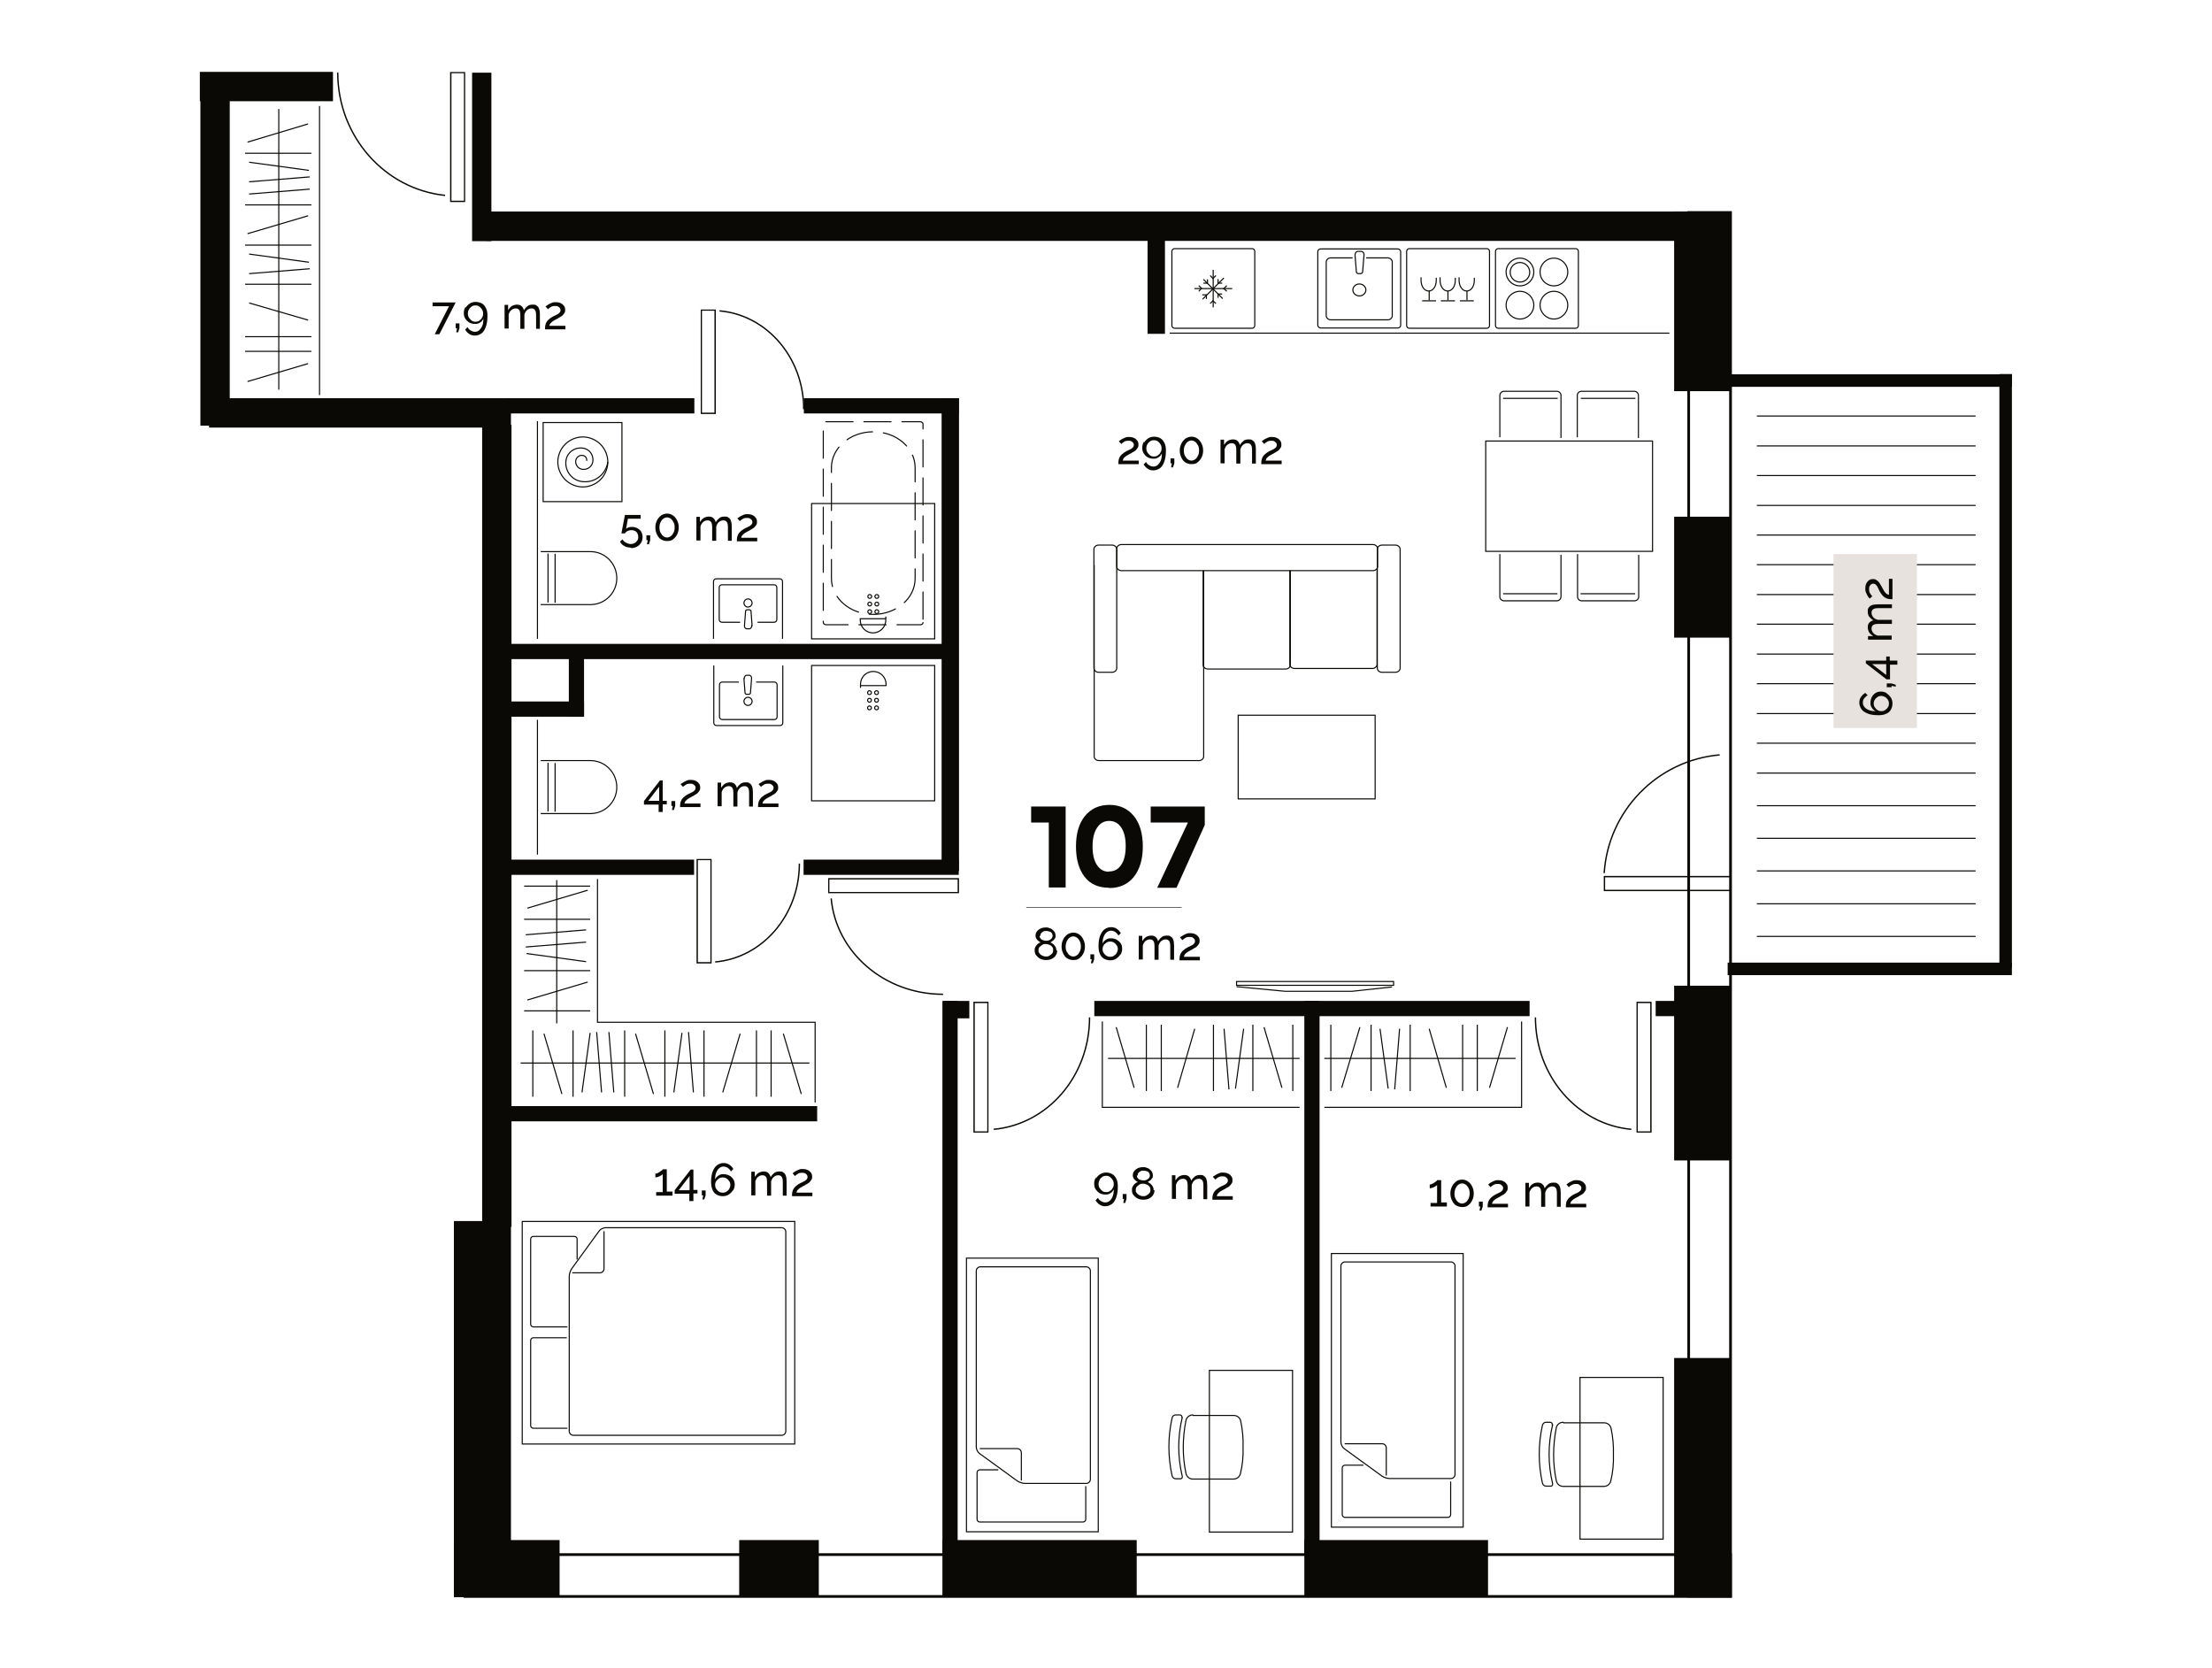 <?xml version="1.0" encoding="UTF-8"?>
<svg id="Layer_1" data-name="Layer 1" xmlns="http://www.w3.org/2000/svg" xmlns:xlink="http://www.w3.org/1999/xlink" version="1.1" viewBox="0 0 814.1 613.9">
  <defs>
    <style>
      .cls-1, .cls-2, .cls-3, .cls-4, .cls-5, .cls-6 {
        fill: none;
      }

      .cls-1, .cls-3 {
        stroke-width: .4px;
      }

      .cls-1, .cls-3, .cls-4, .cls-5, .cls-6 {
        stroke: #0a0905;
      }

      .cls-7 {
        clip-path: url(#clippath);
      }

      .cls-2, .cls-8, .cls-9 {
        stroke-width: 0px;
      }

      .cls-3 {
        stroke-dasharray: 0 0 10 4;
        stroke-linecap: round;
        stroke-linejoin: round;
      }

      .cls-8 {
        fill: #0a0905;
      }

      .cls-4 {
        stroke-width: .2px;
      }

      .cls-5 {
        stroke-width: .5px;
      }

      .cls-10 {
        clip-path: url(#clippath-1);
      }

      .cls-11 {
        clip-path: url(#clippath-4);
      }

      .cls-12 {
        clip-path: url(#clippath-3);
      }

      .cls-13 {
        clip-path: url(#clippath-2);
      }

      .cls-14 {
        clip-path: url(#clippath-7);
      }

      .cls-15 {
        clip-path: url(#clippath-8);
      }

      .cls-16 {
        clip-path: url(#clippath-6);
      }

      .cls-17 {
        clip-path: url(#clippath-5);
      }

      .cls-18 {
        clip-path: url(#clippath-9);
      }

      .cls-19 {
        clip-path: url(#clippath-12);
      }

      .cls-20 {
        clip-path: url(#clippath-10);
      }

      .cls-21 {
        clip-path: url(#clippath-11);
      }

      .cls-9 {
        fill: #e8e2df;
      }

      .cls-22 {
        opacity: 1;
      }
    </style>
    <clipPath id="clippath">
      <rect class="cls-2" x="257.9" y="113.9" width="5.6" height="38.5"/>
    </clipPath>
    <clipPath id="clippath-1">
      <rect class="cls-2" x="264.8" y="114.1" width="31.3" height="36.5"/>
    </clipPath>
    <clipPath id="clippath-2">
      <rect class="cls-2" x="256.3" y="316.1" width="5.6" height="38.5"/>
    </clipPath>
    <clipPath id="clippath-3">
      <rect class="cls-2" x="263.2" y="317.8" width="31.3" height="36.5"/>
    </clipPath>
    <clipPath id="clippath-4">
      <rect class="cls-2" x="304.8" y="323.1" width="48.2" height="5.6"/>
    </clipPath>
    <clipPath id="clippath-5">
      <rect class="cls-2" x="305.7" y="330.6" width="41.4" height="35.6"/>
    </clipPath>
    <clipPath id="clippath-6">
      <rect class="cls-2" x="358.2" y="368.6" width="5.6" height="48.2"/>
    </clipPath>
    <clipPath id="clippath-7">
      <rect class="cls-2" x="365.7" y="374.4" width="35.6" height="41.4"/>
    </clipPath>
    <clipPath id="clippath-8">
      <rect class="cls-2" x="602.3" y="368.6" width="5.6" height="48.2"/>
    </clipPath>
    <clipPath id="clippath-9">
      <rect class="cls-2" x="564.8" y="374.4" width="35.6" height="41.4"/>
    </clipPath>
    <clipPath id="clippath-10">
      <rect class="cls-2" x="165.6" y="26.5" width="5.6" height="47.9"/>
    </clipPath>
    <clipPath id="clippath-11">
      <rect class="cls-2" x="590.1" y="277.6" width="47" height="50.4"/>
    </clipPath>
    <clipPath id="clippath-12">
      <rect class="cls-2" x="590.1" y="277.6" width="47" height="50.4"/>
    </clipPath>
  </defs>
  <g id="Layer_1-2" data-name="Layer 1">
    <polyline class="cls-1" points="487.4 407.5 560 407.5 560 375.9"/>
    <line class="cls-1" x1="487.4" y1="389.5" x2="557.8" y2="389.5"/>
    <line class="cls-1" x1="504.6" y1="401.5" x2="504.6" y2="377.1"/>
    <line class="cls-1" x1="519" y1="401.5" x2="519" y2="377.1"/>
    <line class="cls-1" x1="489.8" y1="401.5" x2="489.8" y2="377.1"/>
    <line class="cls-1" x1="538.3" y1="401.5" x2="538.3" y2="377.1"/>
    <line class="cls-1" x1="543.7" y1="401.5" x2="543.7" y2="377.1"/>
    <line class="cls-1" x1="493.8" y1="400.3" x2="500.5" y2="378"/>
    <line class="cls-1" x1="548.2" y1="400.3" x2="554.8" y2="378"/>
    <line class="cls-1" x1="507.9" y1="378.6" x2="510.9" y2="400.6"/>
    <line class="cls-1" x1="513.3" y1="400.9" x2="515.1" y2="378.6"/>
    <line class="cls-1" x1="526" y1="378.6" x2="532.3" y2="400.3"/>
    <polyline class="cls-1" points="478.3 407.5 405.7 407.5 405.7 375.9"/>
    <line class="cls-1" x1="478.3" y1="389.5" x2="407.8" y2="389.5"/>
    <line class="cls-1" x1="461.1" y1="401.5" x2="461.1" y2="377.1"/>
    <line class="cls-1" x1="446.6" y1="401.5" x2="446.6" y2="377.1"/>
    <line class="cls-1" x1="475.8" y1="401.5" x2="475.8" y2="377.1"/>
    <line class="cls-1" x1="427.4" y1="401.5" x2="427.4" y2="377.1"/>
    <line class="cls-1" x1="421.9" y1="401.5" x2="421.9" y2="377.1"/>
    <line class="cls-1" x1="471.8" y1="400.3" x2="465.2" y2="378"/>
    <line class="cls-1" x1="417.4" y1="400.3" x2="410.8" y2="378"/>
    <line class="cls-1" x1="457.7" y1="378.6" x2="454.7" y2="400.6"/>
    <line class="cls-1" x1="452.3" y1="400.9" x2="450.5" y2="378.6"/>
    <line class="cls-1" x1="439.7" y1="378.6" x2="433.4" y2="400.3"/>
    <polyline class="cls-1" points="300 405.7 300 376.2 219.9 376.2 219.9 323.5"/>
    <line class="cls-1" x1="191.6" y1="391.2" x2="297.9" y2="391.2"/>
    <line class="cls-1" x1="244.7" y1="379.2" x2="244.7" y2="403.6"/>
    <line class="cls-1" x1="259.1" y1="379.2" x2="259.1" y2="403.6"/>
    <line class="cls-1" x1="229.9" y1="379.2" x2="229.9" y2="403.6"/>
    <line class="cls-1" x1="278.4" y1="379.2" x2="278.4" y2="403.6"/>
    <line class="cls-1" x1="283.8" y1="379.2" x2="283.8" y2="403.6"/>
    <line class="cls-1" x1="233.9" y1="380.4" x2="240.5" y2="402.6"/>
    <line class="cls-1" x1="288.3" y1="380.4" x2="294.9" y2="402.6"/>
    <line class="cls-1" x1="248" y1="402" x2="251" y2="380.1"/>
    <line class="cls-1" x1="253.4" y1="379.8" x2="255.2" y2="402"/>
    <line class="cls-1" x1="210.9" y1="379.2" x2="210.9" y2="403.6"/>
    <line class="cls-1" x1="196.1" y1="379.2" x2="196.1" y2="403.6"/>
    <line class="cls-1" x1="200.2" y1="380.4" x2="206.8" y2="402.6"/>
    <line class="cls-1" x1="214.2" y1="402" x2="217.2" y2="380.1"/>
    <line class="cls-1" x1="219.6" y1="379.8" x2="221.4" y2="402"/>
    <line class="cls-1" x1="224.1" y1="379.8" x2="225.9" y2="402"/>
    <line class="cls-1" x1="266" y1="402" x2="272.4" y2="380.4"/>
    <line class="cls-1" x1="102.6" y1="40.1" x2="102.6" y2="143.4"/>
    <line class="cls-1" x1="117.6" y1="39" x2="117.6" y2="145.4"/>
    <line class="cls-1" x1="114.6" y1="90.2" x2="90.2" y2="90.2"/>
    <line class="cls-1" x1="114.6" y1="104.6" x2="90.2" y2="104.6"/>
    <line class="cls-1" x1="114.6" y1="75.4" x2="90.2" y2="75.4"/>
    <line class="cls-1" x1="114.6" y1="123.9" x2="90.2" y2="123.9"/>
    <line class="cls-1" x1="114.6" y1="129.3" x2="90.2" y2="129.3"/>
    <line class="cls-1" x1="113.4" y1="79.4" x2="91.1" y2="86"/>
    <line class="cls-1" x1="113.4" y1="133.8" x2="91.1" y2="140.4"/>
    <line class="cls-1" x1="91.7" y1="93.5" x2="113.7" y2="96.5"/>
    <line class="cls-1" x1="114" y1="98.9" x2="91.7" y2="100.7"/>
    <line class="cls-1" x1="114.6" y1="56.4" x2="90.2" y2="56.4"/>
    <line class="cls-1" x1="113.4" y1="45.6" x2="91.1" y2="52.3"/>
    <line class="cls-1" x1="91.7" y1="59.7" x2="113.7" y2="62.7"/>
    <line class="cls-1" x1="114" y1="65.1" x2="91.7" y2="66.9"/>
    <line class="cls-1" x1="114" y1="69.6" x2="91.7" y2="71.4"/>
    <line class="cls-1" x1="91.7" y1="111.5" x2="113.4" y2="117.8"/>
    <line class="cls-1" x1="204.9" y1="376.6" x2="204.9" y2="323.9"/>
    <line class="cls-1" x1="192.9" y1="338.3" x2="217.2" y2="338.3"/>
    <line class="cls-1" x1="194.1" y1="334.2" x2="216.3" y2="327.6"/>
    <line class="cls-1" x1="192.9" y1="357.2" x2="217.2" y2="357.2"/>
    <line class="cls-1" x1="192.9" y1="326.1" x2="217.2" y2="326.1"/>
    <line class="cls-1" x1="192.9" y1="372" x2="217.2" y2="372"/>
    <line class="cls-1" x1="194.1" y1="368" x2="216.3" y2="361.4"/>
    <line class="cls-1" x1="215.7" y1="353.9" x2="193.8" y2="350.9"/>
    <line class="cls-1" x1="193.5" y1="348.5" x2="215.7" y2="346.7"/>
    <line class="cls-1" x1="193.5" y1="344" x2="215.7" y2="342.2"/>
    <rect class="cls-1" x="546.8" y="162.3" width="61.4" height="40.6"/>
    <path class="cls-1" d="M603.1,204.2v15.4c0,.8-.7,1.5-1.5,1.5h-19.5c-.8,0-1.5-.7-1.5-1.5v-15.7"/>
    <line class="cls-1" x1="601.8" y1="218.5" x2="581.7" y2="218.5"/>
    <path class="cls-1" d="M574.5,204.2v15.4c0,.8-.7,1.5-1.5,1.5h-19.5c-.8,0-1.5-.7-1.5-1.5v-15.7"/>
    <line class="cls-1" x1="573.2" y1="218.5" x2="553.2" y2="218.5"/>
    <path class="cls-1" d="M552,160.9v-15.4c0-.8.7-1.5,1.5-1.5h19.5c.8,0,1.5.7,1.5,1.5v15.7"/>
    <line class="cls-1" x1="553.2" y1="146.6" x2="573.3" y2="146.6"/>
    <path class="cls-1" d="M580.5,160.9v-15.4c0-.8.7-1.5,1.5-1.5h19.5c.8,0,1.5.7,1.5,1.5v15.7"/>
    <line class="cls-1" x1="581.8" y1="146.6" x2="601.9" y2="146.6"/>
    <rect class="cls-1" x="455.1" y="361.2" width="57.8" height="1.4"/>
    <polyline class="cls-1" points="455.1 363.1 473 364.8 497.6 364.8 512.3 363.2"/>
    <rect class="cls-1" x="455.7" y="263.2" width="50.4" height="30.8"/>
    <path class="cls-1" d="M439,520.7c-1.2,0-2.2.8-2.5,1.9-1.3,6.5-1.4,13.2,0,19.7.3,1.2,1.3,2,2.5,2h7.5s7.5,0,7.5,0c1.2,0,2.2-.8,2.5-1.9.8-3.2,1.1-6.5,1-9.8.1-3.3-.2-6.6-.9-9.8-.3-1.1-1.3-1.9-2.5-1.9h-7.5s-7.5,0-7.5,0Z"/>
    <path class="cls-1" d="M435.1,521.7c-1.7,7.1-1.7,14.4,0,21.5.1.4,0,.9-.5,1,0,0-.2,0-.3,0h-1.6c-.6,0-1.1-.4-1.3-1-1.6-7.1-1.6-14.4,0-21.5.2-.6.7-1,1.3-1h1.5c.4,0,.8.3.8.7,0,0,0,.2,0,.3Z"/>
    <rect class="cls-1" x="445.1" y="504.3" width="30.6" height="59.5"/>
    <path class="cls-1" d="M575.3,523.4c-1.2,0-2.2.8-2.5,1.9-1.3,6.5-1.4,13.2,0,19.7.3,1.2,1.3,2,2.5,2h7.5s7.5,0,7.5,0c1.2,0,2.2-.8,2.5-1.9.8-3.2,1.1-6.5,1-9.8.1-3.3-.2-6.6-.9-9.8-.3-1.1-1.3-1.9-2.5-1.9h-7.5s-7.5,0-7.5,0Z"/>
    <path class="cls-1" d="M571.4,524.4c-1.7,7.1-1.7,14.4,0,21.5.1.4,0,.9-.5,1,0,0-.2,0-.3,0h-1.6c-.6,0-1.1-.4-1.3-1-1.6-7.1-1.6-14.4,0-21.5.2-.6.7-1,1.3-1h1.5c.4,0,.8.3.8.7,0,.1,0,.2,0,.3Z"/>
    <rect class="cls-1" x="581.5" y="506.9" width="30.6" height="59.5"/>
    <line class="cls-1" x1="646.6" y1="284.5" x2="727.1" y2="284.5"/>
    <line class="cls-1" x1="646.6" y1="273.5" x2="727.1" y2="273.5"/>
    <line class="cls-1" x1="646.6" y1="262.6" x2="727.1" y2="262.6"/>
    <line class="cls-1" x1="646.6" y1="251.6" x2="727.1" y2="251.6"/>
    <line class="cls-1" x1="646.6" y1="240.7" x2="727.1" y2="240.7"/>
    <line class="cls-1" x1="646.6" y1="229.7" x2="727.1" y2="229.7"/>
    <line class="cls-1" x1="646.6" y1="218.8" x2="727.1" y2="218.8"/>
    <line class="cls-1" x1="646.6" y1="207.8" x2="727.1" y2="207.8"/>
    <line class="cls-1" x1="646.6" y1="196.9" x2="727.1" y2="196.9"/>
    <line class="cls-1" x1="646.6" y1="186" x2="727.1" y2="186"/>
    <line class="cls-1" x1="646.6" y1="175" x2="727.1" y2="175"/>
    <line class="cls-1" x1="646.6" y1="164.1" x2="727.1" y2="164.1"/>
    <line class="cls-1" x1="646.6" y1="153.1" x2="727.1" y2="153.1"/>
    <line class="cls-1" x1="646.6" y1="344.6" x2="727.1" y2="344.6"/>
    <line class="cls-1" x1="646.6" y1="332.6" x2="727.1" y2="332.6"/>
    <line class="cls-1" x1="646.6" y1="320.5" x2="727.1" y2="320.5"/>
    <line class="cls-1" x1="646.6" y1="308.5" x2="727.1" y2="308.5"/>
    <line class="cls-1" x1="646.6" y1="296.5" x2="727.1" y2="296.5"/>
    <line class="cls-1" x1="197.8" y1="155" x2="197.8" y2="235.1"/>
    <line class="cls-1" x1="197.8" y1="264.9" x2="197.8" y2="314.5"/>
    <rect class="cls-1" x="199.9" y="155.5" width="29" height="29.1"/>
    <path class="cls-1" d="M223.7,170c-.7,4.7-5,7.9-9.6,7.2h0c-3.7-.5-6.3-4-5.8-7.7.4-3,3.2-5,6.2-4.6h0c2.4.3,4,2.5,3.7,4.9-.3,1.9-2,3.2-3.9,2.9h0c-1.5-.2-2.6-1.6-2.4-3.2h0c.2-1.2,1.3-2.1,2.5-1.9h0c1,.1,1.7,1,1.5,2"/>
    <path class="cls-1" d="M223.7,170c0,2.4-1,4.8-2.7,6.5-1.7,1.7-4.1,2.7-6.5,2.7s-4.8-1-6.5-2.7c-1.7-1.7-2.7-4.1-2.7-6.5s1-4.8,2.7-6.5c1.7-1.7,4.1-2.7,6.5-2.7s4.8,1,6.5,2.7c1.7,1.7,2.7,4.1,2.7,6.5"/>
    <line class="cls-1" x1="201.7" y1="298.6" x2="201.7" y2="280.7"/>
    <path class="cls-1" d="M199,279.9h18.3c5.4,0,9.7,4.4,9.7,9.8,0,5.4-4.4,9.7-9.7,9.7h-18.3"/>
    <line class="cls-1" x1="204.3" y1="298.7" x2="204.3" y2="280.8"/>
    <line class="cls-1" x1="201.7" y1="221.7" x2="201.7" y2="203.7"/>
    <path class="cls-1" d="M199,203h18.3c5.4,0,9.7,4.4,9.7,9.8,0,5.4-4.4,9.7-9.7,9.7h-18.3"/>
    <line class="cls-1" x1="204.3" y1="221.8" x2="204.3" y2="203.8"/>
    <path class="cls-1" d="M443,210v68.4c0,.8-.8,1.5-1.7,1.5h-36.9c-.9,0-1.7-.7-1.7-1.5v-70.5"/>
    <path class="cls-1" d="M474.9,210v34.7c0,.8-.8,1.5-1.7,1.5h-28.7c-.9,0-1.7-.7-1.7-1.5v-34.7"/>
    <path class="cls-1" d="M506.8,209.8v34.7c0,.8-.8,1.5-1.7,1.5h-28.7c-.9,0-1.7-.7-1.7-1.5v-34.6"/>
    <path class="cls-1" d="M505.3,200.4c.9,0,1.7.7,1.7,1.5v6.6c0,.8-.8,1.5-1.7,1.5h-92.6c-.9,0-1.7-.7-1.7-1.5v-6.6c0-.8.8-1.5,1.7-1.5h92.6Z"/>
    <path class="cls-1" d="M409.3,200.6c.9,0,1.7.7,1.7,1.5v43.8c0,.8-.8,1.5-1.7,1.5h-5c-.9,0-1.7-.7-1.7-1.5v-43.8c0-.8.8-1.5,1.7-1.5h5Z"/>
    <path class="cls-1" d="M513.6,200.6c.9,0,1.7.7,1.7,1.5v43.8c0,.8-.8,1.5-1.7,1.5h-5c-.9,0-1.7-.7-1.7-1.5v-43.8c0-.8.8-1.5,1.7-1.5h5Z"/>
    <path class="cls-3" d="M339.7,229.1c0,.5-.4.8-1,.8h-34.7c-.5,0-1-.4-1-.8v-73.1c0-.5.4-.8,1-.8h34.7c.5,0,1,.4,1,.8v73.1Z"/>
    <path class="cls-3" d="M336.8,212.9c0,7.3-6.9,13.2-15.4,13.2h0c-8.5,0-15.4-5.9-15.4-13.2v-40.8c0-7.3,6.9-13.2,15.4-13.2h0c8.5,0,15.4,5.9,15.4,13.2v40.8Z"/>
    <rect class="cls-1" x="298.7" y="185.3" width="45.3" height="49.8"/>
    <path class="cls-1" d="M316.6,228.2c0,2.6,2.1,4.7,4.7,4.7s4.7-2.1,4.7-4.7,0-.4,0-.5h-9.4c0,.2,0,.3,0,.5Z"/>
    <path class="cls-1" d="M320.8,219.5c0,.4-.3.7-.7.7h0c-.4,0-.7-.3-.7-.7h0c0-.4.3-.7.7-.7h0c.4,0,.7.3.7.7h0Z"/>
    <path class="cls-1" d="M320.8,222.3c0,.4-.3.7-.7.7h0c-.4,0-.7-.3-.7-.7h0c0-.4.3-.7.7-.7h0c.4,0,.7.3.7.7h0Z"/>
    <path class="cls-1" d="M320.8,225.1c0,.4-.3.7-.7.7h0c-.4,0-.7-.3-.7-.7h0c0-.4.3-.7.7-.7h0c.4,0,.7.3.7.7h0Z"/>
    <path class="cls-1" d="M323.4,219.5c0,.4-.3.7-.7.7h0c-.4,0-.7-.3-.7-.7h0c0-.4.3-.7.7-.7h0c.4,0,.7.3.7.7h0Z"/>
    <path class="cls-1" d="M323.4,222.3c0,.4-.3.7-.7.7h0c-.4,0-.7-.3-.7-.7h0c0-.4.3-.7.7-.7h0c.4,0,.7.3.7.7h0Z"/>
    <path class="cls-1" d="M323.4,225.1c0,.4-.3.7-.7.7h0c-.4,0-.7-.3-.7-.7h0c0-.4.3-.7.7-.7h0c.4,0,.7.3.7.7h0Z"/>
    <rect class="cls-1" x="298.7" y="244.9" width="45.3" height="49.8"/>
    <path class="cls-1" d="M326.1,251.8c0-2.6-2.1-4.7-4.7-4.7s-4.7,2.1-4.7,4.7,0,.4,0,.5h9.4c0-.2,0-.3,0-.5Z"/>
    <path class="cls-1" d="M321.9,260.5c0-.4.3-.7.7-.7h0c.4,0,.7.3.7.7h0c0,.4-.3.7-.7.7h0c-.4,0-.7-.3-.7-.7h0Z"/>
    <path class="cls-1" d="M321.9,257.7c0-.4.3-.7.7-.7h0c.4,0,.7.3.7.7h0c0,.4-.3.7-.7.7h0c-.4,0-.7-.3-.7-.7h0Z"/>
    <path class="cls-1" d="M321.9,254.9c0-.4.3-.7.7-.7h0c.4,0,.7.3.7.7h0c0,.4-.3.7-.7.7h0c-.4,0-.7-.3-.7-.7h0Z"/>
    <path class="cls-1" d="M319.3,260.5c0-.4.3-.7.7-.7h0c.4,0,.7.3.7.7h0c0,.4-.3.7-.7.7h0c-.4,0-.7-.3-.7-.7h0Z"/>
    <path class="cls-1" d="M319.3,257.7c0-.4.3-.7.7-.7h0c.4,0,.7.3.7.7h0c0,.4-.3.7-.7.7h0c-.4,0-.7-.3-.7-.7h0Z"/>
    <path class="cls-1" d="M319.3,254.9c0-.4.3-.7.7-.7h0c.4,0,.7.3.7.7h0c0,.4-.3.7-.7.7h0c-.4,0-.7-.3-.7-.7h0Z"/>
    <path class="cls-1" d="M580.9,119.8c0,.6-.5,1-1,1h-28.5c-.6,0-1-.5-1-1v-27.3c0-.6.5-1,1-1h28.5c.6,0,1,.5,1,1v27.3Z"/>
    <circle class="cls-1" cx="571.9" cy="100.1" r="5.1"/>
    <path class="cls-1" d="M577,112.3c0,2.8-2.3,5.1-5.1,5.1s-5.1-2.3-5.1-5.1,2.3-5.1,5.1-5.1,5.1,2.3,5.1,5.1Z"/>
    <circle class="cls-1" cx="559.4" cy="100.1" r="5.1"/>
    <circle class="cls-1" cx="559.4" cy="100.2" r="3.6"/>
    <path class="cls-1" d="M564.5,112.3c0,2.8-2.3,5.1-5.1,5.1s-5.1-2.3-5.1-5.1,2.3-5.1,5.1-5.1,5.1,2.3,5.1,5.1Z"/>
    <line class="cls-1" x1="430.5" y1="122.6" x2="614.4" y2="122.6"/>
    <path class="cls-1" d="M262.6,235.1v-21.1c0-.6.5-1,1-1h23.4c.6,0,1,.5,1,1v21.1"/>
    <path class="cls-1" d="M272.4,229h-6.7c-.6,0-1-.5-1-1v-11.8c0-.6.5-1,1-1h19.2c.6,0,1,.5,1,1v11.8c0,.6-.5,1-1,1h-6.1"/>
    <path class="cls-1" d="M276.8,221.9c0,.8-.7,1.5-1.5,1.5s-1.5-.7-1.5-1.5.7-1.5,1.5-1.5,1.5.7,1.5,1.5Z"/>
    <path class="cls-1" d="M276.7,230.2c0,.6-.4,1.2-.9,1.2h-.9c-.6,0-1-.6-.9-1.2l.4-5.3c0-.3.3-.5.7-.5h.6c.4,0,.7.2.7.5l.4,5.3Z"/>
    <path class="cls-1" d="M288.1,244.9v21.1c0,.6-.5,1-1,1h-23.4c-.6,0-1-.5-1-1v-21.1"/>
    <path class="cls-1" d="M278.3,251h6.7c.6,0,1,.5,1,1v11.8c0,.6-.5,1-1,1h-19.2c-.6,0-1-.5-1-1v-11.8c0-.6.5-1,1-1h6.1"/>
    <path class="cls-1" d="M273.8,258.1c0-.8.7-1.5,1.5-1.5s1.5.7,1.5,1.5-.7,1.5-1.5,1.5-1.5-.7-1.5-1.5Z"/>
    <path class="cls-1" d="M273.9,249.7c0-.6.4-1.2.9-1.2h.9c.6,0,1,.6.9,1.2l-.4,5.3c0,.3-.3.5-.7.5h-.6c-.4,0-.7-.2-.7-.5l-.4-5.3Z"/>
    <rect class="cls-1" x="192.2" y="449.5" width="100.3" height="81.9"/>
    <path class="cls-1" d="M287.7,451.8c.8,0,1.5.7,1.5,1.5v73.4c0,.8-.7,1.5-1.5,1.5h-76.7c-.8,0-1.5-.7-1.5-1.5v-57c0-.8.4-2.1.9-2.8l10.1-13.9c.5-.7,1.6-1.2,2.4-1.2h64.8Z"/>
    <path class="cls-1" d="M210.6,468.4h10.2c.8,0,1.5-.7,1.5-1.5v-13.8"/>
    <path class="cls-1" d="M208.8,525.6h-12.5c-.6,0-1-.5-1-1v-31.3c0-.6.5-1,1-1h12.3"/>
    <path class="cls-1" d="M208.8,488.3h-12.5c-.6,0-1-.5-1-1v-31.3c0-.6.5-1,1-1h15.1c.6,0,1,.5,1,1v7.5"/>
    <path class="cls-1" d="M359.3,467.7c0-.8.7-1.5,1.5-1.5h39c.8,0,1.5.7,1.5,1.5v76.7c0,.8-.7,1.5-1.5,1.5h-22.6c-.8,0-2.1-.4-2.8-.9l-13.9-10.1c-.7-.5-1.2-1.6-1.2-2.4v-64.8Z"/>
    <path class="cls-1" d="M375.9,544.8v-10.2c0-.8-.7-1.5-1.5-1.5h-13.8"/>
    <path class="cls-1" d="M399.6,546.9v12.2c0,.6-.5,1-1,1h-38c-.6,0-1-.5-1-1v-17.2c0-.6.5-1,1-1h6.8"/>
    <rect class="cls-1" x="355.7" y="463" width="48.5" height="100.7"/>
    <path class="cls-1" d="M493.5,465.9c0-.8.7-1.5,1.5-1.5h39c.8,0,1.5.7,1.5,1.5v76.7c0,.8-.7,1.5-1.5,1.5h-22.6c-.8,0-2.1-.4-2.8-.9l-13.9-10.1c-.7-.5-1.2-1.6-1.2-2.4v-64.8Z"/>
    <path class="cls-1" d="M510.2,543v-10.2c0-.8-.7-1.5-1.5-1.5h-13.8"/>
    <path class="cls-1" d="M533.9,545.2v12.2c0,.6-.5,1-1,1h-37.9c-.6,0-1-.5-1-1v-17.2c0-.6.5-1,1-1h6.8"/>
    <rect class="cls-1" x="490" y="461.3" width="48.5" height="100.7"/>
    <path class="cls-1" d="M548.2,119.8c0,.6-.5,1-1,1h-28.5c-.6,0-1-.5-1-1v-27.3c0-.6.5-1,1-1h28.5c.6,0,1,.5,1,1v27.3Z"/>
    <path class="cls-1" d="M528.6,102.2c0,.3,0,.7,0,1,0,2.2-1.2,3.9-2.8,3.9s-2.8-1.8-2.8-3.9,0-.6,0-1"/>
    <line class="cls-1" x1="526" y1="107.1" x2="526" y2="110.5"/>
    <line class="cls-1" x1="523.4" y1="110.7" x2="528.5" y2="110.7"/>
    <path class="cls-1" d="M535.6,102.2c0,.3,0,.7,0,1,0,2.2-1.2,3.9-2.8,3.9s-2.8-1.8-2.8-3.9,0-.6,0-1"/>
    <line class="cls-1" x1="532.9" y1="107.1" x2="532.9" y2="110.5"/>
    <line class="cls-1" x1="530.3" y1="110.7" x2="535.5" y2="110.7"/>
    <path class="cls-1" d="M542.6,102.2c0,.3,0,.7,0,1,0,2.2-1.2,3.9-2.8,3.9s-2.8-1.8-2.8-3.9,0-.6,0-1"/>
    <line class="cls-1" x1="539.9" y1="107.1" x2="539.9" y2="110.5"/>
    <line class="cls-1" x1="537.3" y1="110.7" x2="542.4" y2="110.7"/>
    <path class="cls-1" d="M461.8,119.8c0,.6-.5,1-1,1h-28.5c-.6,0-1-.5-1-1v-27.3c0-.6.5-1,1-1h28.5c.6,0,1,.5,1,1v27.3Z"/>
    <line class="cls-1" x1="450" y1="109.9" x2="442.9" y2="102.8"/>
    <line class="cls-1" x1="450.4" y1="102.3" x2="442.6" y2="110.1"/>
    <line class="cls-1" x1="453.5" y1="106.2" x2="439.6" y2="106.2"/>
    <line class="cls-1" x1="446.5" y1="99.3" x2="446.5" y2="113.1"/>
    <polyline class="cls-1" points="442.9 104.2 444.4 104.2 444.4 102.8"/>
    <polyline class="cls-1" points="449.8 108.2 448.3 108.2 448.3 109.6"/>
    <polyline class="cls-1" points="444 110 444 108.5 442.5 108.5"/>
    <polyline class="cls-1" points="448.3 102.7 448.3 104.2 449.8 104.2"/>
    <polyline class="cls-1" points="441.2 107.2 442.2 106.1 441.2 105.1"/>
    <polyline class="cls-1" points="451.5 105.1 450.4 106.2 451.5 107.2"/>
    <polyline class="cls-1" points="447.5 111.7 446.4 110.7 445.4 111.7"/>
    <polyline class="cls-1" points="445.4 101.4 446.4 102.5 447.5 101.4"/>
    <path class="cls-1" d="M486.1,120.7c-.6,0-1.1-.5-1.1-1v-27.1c0-.6.5-1,1.1-1h28.3c.6,0,1.1.5,1.1,1v27.1c0,.6-.5,1-1.1,1h-28.3Z"/>
    <path class="cls-1" d="M502.8,94.9h7.9c.9,0,1.7.7,1.7,1.5v19.8c0,.8-.7,1.5-1.7,1.5h-20.9c-.9,0-1.7-.7-1.7-1.5v-19.8c0-.8.7-1.5,1.7-1.5h8"/>
    <path class="cls-1" d="M500.3,108.9c-1.3,0-2.4-1-2.4-2.2s1.1-2.2,2.4-2.2,2.4,1,2.4,2.2-1.1,2.2-2.4,2.2Z"/>
    <path class="cls-1" d="M498.7,93.9c0-.7.4-1.4,1.1-1.4h1.1c.7,0,1.2.7,1.1,1.4l-.5,6.2c0,.3-.4.6-.8.6h-.7c-.4,0-.8-.3-.8-.6l-.5-6.2Z"/>
    <rect class="cls-9" x="674.8" y="203.9" width="30.7" height="64"/>
    <g class="cls-22">
      <g class="cls-7">
        <rect class="cls-5" x="258.1" y="114.1" width="5.1" height="38"/>
      </g>
    </g>
    <g class="cls-22">
      <g class="cls-10">
        <path class="cls-5" d="M264.8,114.4c17.4,1.5,31,17.2,31,36.2"/>
      </g>
    </g>
    <g class="cls-22">
      <g class="cls-13">
        <rect class="cls-5" x="256.6" y="316.3" width="5.1" height="38"/>
      </g>
    </g>
    <g class="cls-22">
      <g class="cls-12">
        <path class="cls-5" d="M263.2,354c17.4-1.5,31-17.2,31-36.2"/>
      </g>
    </g>
    <g class="cls-22">
      <g class="cls-11">
        <rect class="cls-5" x="305" y="323.4" width="47.7" height="5.1"/>
      </g>
    </g>
    <g class="cls-22">
      <g class="cls-17">
        <path class="cls-5" d="M305.9,330.6c1.8,19.8,19.5,35.3,41.2,35.3"/>
      </g>
    </g>
    <g class="cls-22">
      <g class="cls-16">
        <rect class="cls-5" x="358.5" y="368.9" width="5.1" height="47.7"/>
      </g>
    </g>
    <g class="cls-22">
      <g class="cls-14">
        <path class="cls-5" d="M365.7,415.6c19.8-1.8,35.3-19.5,35.3-41.2"/>
      </g>
    </g>
    <g class="cls-22">
      <g class="cls-15">
        <rect class="cls-5" x="602.5" y="368.9" width="5.1" height="47.7"/>
      </g>
    </g>
    <g class="cls-22">
      <g class="cls-18">
        <path class="cls-5" d="M600.4,415.6c-19.8-1.8-35.3-19.5-35.3-41.2"/>
      </g>
    </g>
    <g class="cls-22">
      <g class="cls-20">
        <rect class="cls-5" x="165.9" y="26.7" width="5.1" height="47.4"/>
      </g>
    </g>
    <path class="cls-5" d="M124.3,26.7c0,23.5,17.3,42.9,39.5,45.2"/>
    <rect class="cls-6" x="171.1" y="572.1" width="465.8" height="15.4"/>
    <rect class="cls-6" x="621.5" y="78.2" width="15.4" height="509.2"/>
    <g class="cls-22">
      <g>
        <g class="cls-21">
          <rect class="cls-5" x="590.5" y="322.6" width="46.4" height="5.1"/>
        </g>
        <g class="cls-19">
          <path class="cls-5" d="M632.9,277.8c-22.9,2-41,20.5-42.5,43.5"/>
        </g>
      </g>
    </g>
    <rect class="cls-8" x="186.6" y="146.8" width="68.7" height="5.1"/>
    <rect class="cls-5" x="186.6" y="146.8" width="68.7" height="5.1"/>
    <rect class="cls-8" x="184.5" y="316.6" width="70.7" height="5.1"/>
    <rect class="cls-5" x="184.5" y="316.6" width="70.7" height="5.1"/>
    <rect class="cls-8" x="185.4" y="407.3" width="115.1" height="5.1"/>
    <rect class="cls-5" x="185.4" y="407.3" width="115.1" height="5.1"/>
    <rect class="cls-8" x="296" y="316.6" width="56.6" height="5.1"/>
    <rect class="cls-5" x="296" y="316.6" width="56.6" height="5.1"/>
    <rect class="cls-8" x="347.5" y="368.6" width="9" height="5.9"/>
    <rect class="cls-5" x="347.5" y="368.6" width="9" height="5.9"/>
    <rect class="cls-8" x="609.6" y="368.6" width="7.2" height="5.1"/>
    <rect class="cls-5" x="609.6" y="368.6" width="7.2" height="5.1"/>
    <rect class="cls-8" x="403" y="368.6" width="159.7" height="5.1"/>
    <rect class="cls-5" x="403" y="368.6" width="159.7" height="5.1"/>
    <rect class="cls-8" x="186.6" y="258.4" width="28.1" height="5.1"/>
    <rect class="cls-5" x="186.6" y="258.4" width="28.1" height="5.1"/>
    <rect class="cls-8" x="209.6" y="242.1" width="5.1" height="21.4"/>
    <rect class="cls-5" x="209.6" y="242.1" width="5.1" height="21.4"/>
    <rect class="cls-8" x="296.1" y="146.8" width="56.5" height="5.1"/>
    <rect class="cls-5" x="296.1" y="146.8" width="56.5" height="5.1"/>
    <rect class="cls-8" x="185.2" y="237.2" width="162.2" height="5.1"/>
    <rect class="cls-5" x="185.2" y="237.2" width="162.2" height="5.1"/>
    <rect class="cls-8" x="346.8" y="146.8" width="5.9" height="173.5"/>
    <rect class="cls-5" x="346.8" y="146.8" width="5.9" height="173.5"/>
    <rect class="cls-8" x="422.6" y="87.9" width="5.9" height="34.7"/>
    <rect class="cls-5" x="422.6" y="87.9" width="5.9" height="34.7"/>
    <rect class="cls-8" x="347.1" y="368.6" width="5.1" height="203.3"/>
    <rect class="cls-5" x="347.1" y="368.6" width="5.1" height="203.3"/>
    <rect class="cls-8" x="480.3" y="368.6" width="5.1" height="203.3"/>
    <rect class="cls-5" x="480.3" y="368.6" width="5.1" height="203.3"/>
    <rect class="cls-8" x="73.8" y="26.7" width="48.5" height="10.3"/>
    <rect class="cls-5" x="73.8" y="26.7" width="48.5" height="10.3"/>
    <rect class="cls-8" x="174" y="27" width="6.6" height="61.5"/>
    <rect class="cls-5" x="174" y="27" width="6.6" height="61.5"/>
    <rect class="cls-8" x="77.2" y="146.8" width="110.6" height="10.3"/>
    <rect class="cls-5" x="77.2" y="146.8" width="110.6" height="10.3"/>
    <rect class="cls-8" x="179.3" y="78.1" width="445.4" height="10.3"/>
    <rect class="cls-5" x="179.3" y="78.1" width="445.4" height="10.3"/>
    <rect class="cls-8" x="74" y="35.2" width="10.3" height="121.2"/>
    <rect class="cls-5" x="74" y="35.2" width="10.3" height="121.2"/>
    <rect class="cls-8" x="177.7" y="156.6" width="10.3" height="294.6"/>
    <rect class="cls-5" x="177.7" y="156.6" width="10.3" height="294.6"/>
    <rect class="cls-8" x="167.3" y="567" width="38.4" height="20.5"/>
    <rect class="cls-5" x="167.3" y="567" width="38.4" height="20.5"/>
    <rect class="cls-8" x="347.1" y="567" width="71" height="20.5"/>
    <rect class="cls-5" x="347.1" y="567" width="71" height="20.5"/>
    <rect class="cls-8" x="480.3" y="567" width="67.1" height="20.5"/>
    <rect class="cls-5" x="480.3" y="567" width="67.1" height="20.5"/>
    <rect class="cls-8" x="616.4" y="500" width="20.5" height="87.4"/>
    <rect class="cls-5" x="616.4" y="500" width="20.5" height="87.4"/>
    <rect class="cls-8" x="616.4" y="363" width="20.5" height="63.8"/>
    <rect class="cls-5" x="616.4" y="363" width="20.5" height="63.8"/>
    <rect class="cls-8" x="616.4" y="190.4" width="20.5" height="44"/>
    <rect class="cls-5" x="616.4" y="190.4" width="20.5" height="44"/>
    <rect class="cls-8" x="616.4" y="78.1" width="20.5" height="65.6"/>
    <rect class="cls-5" x="616.4" y="78.1" width="20.5" height="65.6"/>
    <rect class="cls-8" x="272.3" y="567" width="28.8" height="20.5"/>
    <rect class="cls-5" x="272.3" y="567" width="28.8" height="20.5"/>
    <rect class="cls-8" x="167.3" y="449.6" width="20.5" height="137.8"/>
    <rect class="cls-5" x="167.3" y="449.6" width="20.5" height="137.8"/>
    <rect class="cls-8" x="636.1" y="354.5" width="104.1" height="4.1"/>
    <rect class="cls-5" x="636.1" y="354.5" width="104.1" height="4.1"/>
    <rect class="cls-8" x="636.1" y="138" width="104.1" height="4.1"/>
    <rect class="cls-5" x="636.1" y="138" width="104.1" height="4.1"/>
    <rect class="cls-8" x="736.1" y="137.9" width="4.1" height="218"/>
    <rect class="cls-5" x="736.1" y="137.9" width="4.1" height="218"/>
    <g>
      <path class="cls-8" d="M389.1,349.8c0,.7-.2,1.3-.6,1.9s-.9.9-1.5,1.2c-.6.3-1.3.4-2.1.4s-1.5-.2-2.1-.5c-.6-.3-1.1-.8-1.5-1.3s-.5-1.1-.5-1.8.1-.9.3-1.3c.2-.4.5-.7.8-1s.7-.5,1.1-.6c-.3-.1-.6-.3-.9-.6-.3-.2-.5-.5-.7-.8s-.3-.7-.3-1,.1-1,.3-1.3c.2-.4.5-.7.9-1,.4-.3.8-.5,1.2-.6s.9-.2,1.3-.2.9,0,1.3.2c.4.1.9.3,1.2.6s.7.6.9,1,.3.8.3,1.3,0,.7-.3,1c-.2.3-.4.6-.7.8-.3.2-.6.4-.9.6.4.2.8.4,1.1.7s.6.6.8,1c.2.4.3.8.3,1.3ZM387.6,349.7c0-.4,0-.7-.2-1-.2-.3-.4-.5-.6-.7-.3-.2-.6-.3-.9-.4-.3-.1-.6-.2-1-.2s-.9,0-1.3.3-.7.5-1,.8-.4.8-.4,1.2,0,.7.2.9c.2.3.4.5.6.7.3.2.6.4.9.5.3.1.6.2,1,.2s.9,0,1.3-.3c.4-.2.7-.5,1-.8s.4-.7.4-1.2ZM382.6,344.4c0,.4.1.7.4,1,.2.3.5.5.9.6.4.1.7.2,1.1.2s.7,0,1.1-.2c.4-.1.6-.4.9-.6.2-.3.4-.6.4-1s-.1-.7-.3-1-.5-.5-.9-.6c-.4-.1-.7-.2-1.1-.2s-.8,0-1.1.2c-.4.2-.6.4-.8.6s-.3.6-.3,1Z"/>
      <path class="cls-8" d="M399.3,348.3c0,1-.2,1.8-.6,2.6-.4.8-.9,1.3-1.5,1.8s-1.4.6-2.2.6-1.5-.2-2.2-.6-1.1-1-1.5-1.8c-.4-.8-.6-1.6-.6-2.6s.2-1.8.6-2.6c.4-.8.9-1.3,1.5-1.8.6-.4,1.4-.7,2.2-.7s1.5.2,2.2.7c.6.4,1.1,1,1.5,1.8.4.8.6,1.6.6,2.6ZM397.8,348.3c0-.7-.1-1.4-.4-1.9-.2-.5-.6-1-1-1.3-.4-.3-.9-.5-1.4-.5s-1,.2-1.4.5c-.4.3-.7.7-1,1.3-.2.5-.4,1.2-.4,1.9s.1,1.4.4,1.9.6,1,1,1.3c.4.3.9.5,1.4.5s1-.2,1.4-.5c.4-.3.7-.7,1-1.3s.4-1.2.4-1.9Z"/>
      <path class="cls-8" d="M401.5,354.5l.3-1.5h-.5v-1.8h1.4v1.8l-.5,1.5h-.7Z"/>
      <path class="cls-8" d="M412.3,351.3c-.4.6-.9,1.1-1.5,1.5s-1.4.6-2.2.6-1.6-.2-2.3-.6-1.2-1-1.5-1.8c-.4-.8-.5-1.7-.5-2.8,0-1.6.2-2.9.6-3.9s.9-1.8,1.6-2.3c.7-.5,1.5-.8,2.4-.8s1.5.2,2.1.6,1.1.9,1.5,1.6l-.9.9c-.2-.5-.6-.9-1.1-1.3-.5-.3-1-.5-1.6-.5s-1.1.2-1.6.6c-.5.4-.8.9-1.1,1.6s-.4,1.5-.4,2.5c.2-.4.4-.7.7-1s.7-.5,1.1-.7.8-.2,1.3-.2c.8,0,1.5.2,2.1.5.6.4,1.1.8,1.5,1.4.4.6.5,1.3.5,2s-.2,1.5-.6,2.1ZM410,351.7c.4-.3.8-.6,1-1s.4-.9.4-1.4-.1-1-.4-1.4c-.3-.4-.6-.8-1-1-.4-.3-.9-.4-1.4-.4s-1,.1-1.4.4c-.4.3-.8.6-1,1-.3.4-.4.9-.4,1.4s.1,1,.4,1.4.6.8,1,1c.4.3.9.4,1.4.4s1-.1,1.4-.4Z"/>
      <path class="cls-8" d="M432.2,353.2h-1.5v-4.9c0-.9-.1-1.6-.4-2-.3-.4-.7-.6-1.3-.6s-1.1.2-1.6.6c-.5.4-.8,1-1,1.7v5.2h-1.5v-4.9c0-.9-.1-1.6-.4-2-.3-.4-.7-.6-1.3-.6s-1.1.2-1.6.6-.8,1-1,1.6v5.2h-1.5v-8.7h1.3v1.9c.4-.6.8-1.1,1.4-1.5.6-.3,1.2-.5,1.9-.5s1.3.2,1.7.6.7.9.8,1.5c.4-.7.9-1.2,1.4-1.6.6-.4,1.2-.5,1.9-.5s.9,0,1.3.3.6.4.8.8c.2.3.3.7.4,1.2,0,.4.1.9.1,1.4v5.2Z"/>
      <path class="cls-8" d="M434.1,353.2c0-.5,0-.9.1-1.3s.2-.8.4-1.1c.2-.4.5-.7.8-1,.4-.3.8-.7,1.4-1,.3-.2.7-.4,1-.5s.7-.4,1-.5c.3-.2.5-.4.7-.6.2-.2.3-.5.3-.8s0-.5-.2-.8c-.2-.2-.4-.4-.7-.6s-.7-.2-1.1-.2-.6,0-.9.1c-.3,0-.5.2-.7.3-.2.1-.4.3-.6.4-.2.2-.3.3-.4.4l-.9-1c0-.1.2-.2.5-.4s.5-.3.8-.5.7-.3,1.1-.5.9-.2,1.4-.2,1.3.1,1.8.4c.5.2.9.6,1.2,1,.3.4.4.9.4,1.4s0,.8-.3,1.2c-.2.3-.4.6-.7.9s-.6.5-.9.6c-.3.2-.6.3-.8.5-.5.2-.9.5-1.3.7-.4.2-.7.4-.9.6-.2.2-.4.4-.6.6-.1.2-.2.5-.3.8h5.9v1.3h-7.5Z"/>
    </g>
    <g>
      <path class="cls-8" d="M386,326.7v-24h-6.5v-5.9h12.7v29.8h-6.2Z"/>
      <path class="cls-8" d="M408.2,326.7c-3.9,0-6.9-1.3-9-4-2.1-2.7-3.2-6.4-3.2-11.2s1.1-8.5,3.3-11.2,5.2-4.1,9-4.1,6.8,1.4,9,4.1,3.3,6.5,3.3,11.2-1.1,8.4-3.3,11.2c-2.2,2.7-5.2,4.1-9,4.1ZM408.2,320.7c1.9,0,3.4-.8,4.5-2.5,1.1-1.7,1.6-3.9,1.6-6.8s-.5-5.1-1.6-6.8c-1.1-1.7-2.6-2.5-4.5-2.5s-3.4.9-4.5,2.6c-1.1,1.7-1.6,4-1.6,6.8s.5,5.1,1.6,6.8,2.6,2.5,4.4,2.5Z"/>
      <path class="cls-8" d="M425.9,326.7l11.3-24h-13.7v-5.9h19.9v6.8s-10.4,23.1-10.4,23.1h-7Z"/>
    </g>
    <line class="cls-4" x1="377.7" y1="334" x2="434.9" y2="334"/>
    <g>
      <path class="cls-8" d="M247.5,438.7v1.3h-6v-1.3h2.4v-6.6c-.1.1-.3.3-.5.4s-.5.3-.7.4-.5.2-.8.3c-.3,0-.5.1-.7.1v-1.4c.2,0,.5,0,.8-.2.3-.1.6-.3.9-.5.3-.2.5-.4.7-.5s.3-.3.3-.4h1.5v8.2h2.1Z"/>
      <path class="cls-8" d="M253.7,442.1v-2.8h-5.4v-1.3l5.9-7.6h1v7.5h1.5v1.3h-1.5v2.8h-1.5ZM249.8,438h4v-5.2l-4,5.2Z"/>
      <path class="cls-8" d="M258.5,441.4l.3-1.5h-.5v-1.8h1.4v1.8l-.5,1.5h-.7Z"/>
      <path class="cls-8" d="M269.7,438.1c-.4.6-.9,1.1-1.5,1.5s-1.4.6-2.2.6-1.6-.2-2.3-.6c-.7-.4-1.2-1-1.5-1.8s-.5-1.7-.5-2.8c0-1.6.2-2.9.6-3.9s.9-1.8,1.6-2.3,1.5-.8,2.4-.8,1.5.2,2.1.6,1.1.9,1.5,1.6l-.9.9c-.2-.5-.6-.9-1.1-1.3-.5-.3-1-.5-1.6-.5s-1.1.2-1.6.6-.8.9-1.1,1.6c-.3.7-.4,1.5-.4,2.5.2-.4.4-.7.7-1,.3-.3.7-.5,1.1-.7.4-.2.8-.2,1.3-.2.8,0,1.5.2,2.1.5s1.1.8,1.5,1.4c.4.6.5,1.3.5,2s-.2,1.5-.6,2.1ZM267.4,438.5c.4-.3.8-.6,1-1s.4-.9.4-1.4-.1-1-.4-1.4c-.3-.4-.6-.8-1-1-.4-.3-.9-.4-1.4-.4s-1,.1-1.4.4c-.4.3-.8.6-1,1-.3.4-.4.9-.4,1.4s.1,1,.4,1.4.6.8,1,1c.4.3.9.4,1.4.4s1-.1,1.4-.4Z"/>
      <path class="cls-8" d="M289.6,440h-1.5v-4.9c0-.9-.1-1.6-.4-2s-.7-.6-1.3-.6-1.1.2-1.6.6c-.5.4-.8,1-1,1.7v5.2h-1.5v-4.9c0-.9-.1-1.6-.4-2-.3-.4-.7-.6-1.3-.6s-1.1.2-1.6.6c-.5.4-.8,1-1,1.6v5.2h-1.5v-8.7h1.3v1.9c.4-.6.8-1.1,1.4-1.5.6-.3,1.2-.5,1.9-.5s1.3.2,1.7.6c.4.4.7.9.8,1.5.4-.7.9-1.2,1.4-1.6.6-.4,1.2-.5,1.9-.5s.9,0,1.3.3c.3.2.6.4.8.8.2.3.3.7.4,1.2,0,.4.1.9.1,1.4v5.2Z"/>
      <path class="cls-8" d="M291.5,440c0-.5,0-.9.1-1.3s.2-.8.4-1.1c.2-.4.5-.7.8-1,.4-.3.8-.7,1.4-1,.3-.2.7-.4,1-.5s.7-.4,1-.5c.3-.2.5-.4.7-.6s.3-.5.3-.8,0-.5-.2-.8-.4-.4-.7-.6-.7-.2-1.1-.2-.6,0-.9.1c-.3,0-.5.2-.7.3-.2.1-.4.3-.6.4-.2.2-.3.3-.4.4l-.9-1c0,0,.2-.2.5-.4s.5-.4.8-.5c.3-.2.7-.3,1.1-.5s.9-.2,1.4-.2,1.3.1,1.8.4c.5.2.9.6,1.2,1,.3.4.4.9.4,1.4s0,.8-.3,1.2c-.2.3-.4.6-.7.9-.3.2-.6.5-.9.6-.3.2-.6.3-.8.5-.5.2-.9.5-1.3.7-.4.2-.7.4-.9.6-.2.2-.4.4-.6.6-.1.2-.2.5-.3.8h5.9v1.3h-7.5Z"/>
    </g>
    <g>
      <path class="cls-8" d="M403.4,433.6c.4-.6.9-1.1,1.5-1.5.7-.4,1.4-.6,2.2-.6s1.6.2,2.3.6,1.1,1,1.5,1.8c.4.8.5,1.7.5,2.8,0,1.6-.2,2.9-.6,4s-.9,1.9-1.6,2.4c-.7.5-1.5.8-2.4.8s-1.5-.2-2.1-.6-1.1-.9-1.5-1.6l.9-.9c.2.5.6.9,1.1,1.2.5.3,1,.5,1.6.5s1.2-.2,1.6-.6c.5-.4.8-.9,1.1-1.6s.4-1.6.4-2.6c-.2.4-.4.7-.7,1-.3.3-.7.5-1.1.7-.4.2-.8.2-1.3.2-.8,0-1.5-.2-2.1-.5-.6-.4-1.1-.9-1.5-1.5-.4-.6-.5-1.3-.5-2.1s.2-1.5.6-2.1ZM405.7,433.1c-.4.3-.8.6-1,1.1s-.4.9-.4,1.5.1,1,.4,1.5c.3.4.6.8,1,1.1s.9.4,1.4.4,1-.1,1.4-.4.8-.6,1-1.1c.3-.4.4-.9.4-1.5s-.1-1-.4-1.5c-.3-.4-.6-.8-1-1.1s-.9-.4-1.4-.4-1,.1-1.4.4Z"/>
      <path class="cls-8" d="M413.4,442.7l.3-1.5h-.5v-1.8h1.4v1.8l-.5,1.5h-.7Z"/>
      <path class="cls-8" d="M424.9,438c0,.7-.2,1.3-.6,1.9s-.9.9-1.5,1.2c-.6.3-1.3.4-2.1.4s-1.5-.2-2.1-.5c-.6-.3-1.1-.8-1.5-1.3s-.5-1.1-.5-1.8.1-.9.3-1.3c.2-.4.5-.7.8-1s.7-.5,1.1-.6c-.3-.1-.6-.3-.9-.6-.3-.2-.5-.5-.7-.8s-.3-.7-.3-1,.1-1,.3-1.3c.2-.4.5-.7.9-1,.4-.3.8-.5,1.2-.6s.9-.2,1.3-.2.9,0,1.3.2c.4.1.9.3,1.2.6s.7.6.9,1,.3.8.3,1.3,0,.7-.3,1c-.2.3-.4.6-.7.8-.3.2-.6.4-.9.6.4.2.8.4,1.1.7s.6.6.8,1c.2.4.3.8.3,1.3ZM423.4,437.9c0-.4,0-.7-.2-1-.2-.3-.4-.5-.6-.7-.3-.2-.6-.3-.9-.4-.3-.1-.6-.2-1-.2s-.9,0-1.3.3-.7.5-1,.8-.4.8-.4,1.2,0,.7.2.9c.2.3.4.5.6.7.3.2.6.4.9.5.3.1.6.2,1,.2s.9,0,1.3-.3c.4-.2.7-.5,1-.8s.4-.7.4-1.2ZM418.4,432.6c0,.4.1.7.4,1,.2.3.5.5.9.6.4.1.7.2,1.1.2s.7,0,1.1-.2c.4-.1.6-.4.9-.6.2-.3.4-.6.4-1s-.1-.7-.3-1-.5-.5-.9-.6c-.4-.1-.7-.2-1.1-.2s-.8,0-1.1.2c-.4.2-.6.4-.8.6s-.3.6-.3,1Z"/>
      <path class="cls-8" d="M444.4,441.3h-1.5v-4.9c0-.9-.1-1.6-.4-2-.3-.4-.7-.6-1.3-.6s-1.1.2-1.6.6c-.5.4-.8,1-1,1.7v5.2h-1.5v-4.9c0-.9-.1-1.6-.4-2-.3-.4-.7-.6-1.3-.6s-1.1.2-1.6.6c-.5.4-.8,1-1,1.6v5.2h-1.5v-8.7h1.3v1.9c.4-.6.8-1.1,1.4-1.5.6-.3,1.2-.5,1.9-.5s1.3.2,1.7.6c.4.4.7.9.8,1.5.4-.7.9-1.2,1.4-1.6.6-.4,1.2-.5,1.9-.5s.9,0,1.3.3.6.4.8.8c.2.3.3.7.4,1.2,0,.4.1.9.1,1.4v5.2Z"/>
      <path class="cls-8" d="M446.2,441.3c0-.5,0-.9.1-1.3s.2-.8.4-1.1c.2-.4.5-.7.8-1,.4-.3.8-.7,1.4-1,.3-.2.7-.4,1-.5s.7-.4,1-.5c.3-.2.5-.4.7-.6.2-.2.3-.5.3-.8s0-.5-.2-.8c-.2-.2-.4-.4-.7-.6s-.7-.2-1.1-.2-.6,0-.9.1c-.3,0-.5.2-.7.3-.2.1-.4.3-.6.4-.2.2-.3.3-.4.4l-.9-1c0-.1.2-.2.5-.4s.5-.3.8-.5.7-.3,1.1-.5.9-.2,1.4-.2,1.3.1,1.8.4c.5.2.9.6,1.2,1,.3.4.4.9.4,1.4s0,.8-.3,1.2c-.2.3-.4.6-.7.9s-.6.5-.9.6c-.3.2-.6.3-.8.5-.5.2-.9.5-1.3.7-.4.2-.7.4-.9.6-.2.2-.4.4-.6.6-.1.2-.2.5-.3.8h5.9v1.3h-7.5Z"/>
    </g>
    <g>
      <path class="cls-8" d="M411.6,170.6c0-.5,0-.9.1-1.3s.2-.8.4-1.1c.2-.4.5-.7.8-1,.4-.3.8-.7,1.4-1,.3-.2.7-.4,1-.5s.7-.4,1-.5c.3-.2.5-.4.7-.6s.3-.5.3-.8,0-.5-.2-.8c-.2-.2-.4-.4-.7-.6s-.7-.2-1.1-.2-.6,0-.9.1c-.3,0-.5.2-.7.3-.2.1-.4.3-.6.4-.2.2-.3.3-.4.4l-.9-1c0-.1.2-.2.5-.4s.5-.4.8-.5c.3-.2.7-.3,1.1-.5s.9-.2,1.4-.2,1.3.1,1.8.4c.5.2.9.6,1.2,1,.3.4.4.9.4,1.4s0,.8-.3,1.2c-.2.3-.4.6-.7.9-.3.2-.6.5-.9.6-.3.2-.6.3-.8.5-.5.2-.9.5-1.3.7-.4.2-.7.4-.9.6-.2.2-.4.4-.6.6-.1.2-.2.5-.3.8h5.9v1.3h-7.5Z"/>
      <path class="cls-8" d="M421.1,162.8c.4-.6.9-1.1,1.5-1.5s1.4-.6,2.2-.6,1.6.2,2.3.6,1.1,1,1.5,1.8c.4.8.5,1.7.5,2.8,0,1.6-.2,2.9-.6,4-.4,1.1-.9,1.9-1.6,2.4-.7.5-1.5.8-2.4.8s-1.5-.2-2.1-.6c-.6-.4-1.1-.9-1.5-1.6l.9-.9c.2.5.6.9,1.1,1.2.5.3,1,.5,1.6.5s1.2-.2,1.6-.6.8-.9,1.1-1.6.4-1.6.4-2.6c-.2.4-.4.7-.7,1-.3.3-.7.5-1.1.7-.4.2-.8.2-1.3.2-.8,0-1.5-.2-2.1-.5s-1.1-.9-1.5-1.5c-.4-.6-.5-1.3-.5-2.1s.2-1.5.6-2.1ZM423.3,162.4c-.4.3-.8.6-1,1.1-.3.4-.4.9-.4,1.5s.1,1,.4,1.5c.3.4.6.8,1,1.1s.9.4,1.4.4,1-.1,1.4-.4.8-.6,1-1.1c.3-.4.4-.9.4-1.5s-.1-1-.4-1.5-.6-.8-1-1.1-.9-.4-1.4-.4-1,.1-1.4.4Z"/>
      <path class="cls-8" d="M431,172l.3-1.5h-.5v-1.8h1.4v1.8l-.5,1.5h-.7Z"/>
      <path class="cls-8" d="M442.8,165.8c0,1-.2,1.8-.6,2.6-.4.8-.9,1.3-1.5,1.8s-1.4.6-2.2.6-1.5-.2-2.2-.6-1.1-1-1.5-1.8c-.4-.8-.6-1.6-.6-2.6s.2-1.8.6-2.6c.4-.8.9-1.3,1.5-1.8.6-.4,1.4-.7,2.2-.7s1.5.2,2.2.7c.6.4,1.1,1,1.5,1.8.4.8.6,1.6.6,2.6ZM441.3,165.8c0-.7-.1-1.4-.4-1.9s-.6-1-1-1.3c-.4-.3-.9-.5-1.4-.5s-1,.2-1.4.5c-.4.3-.7.7-1,1.3s-.4,1.2-.4,1.9.1,1.4.4,1.9.6,1,1,1.3c.4.3.9.5,1.4.5s1-.2,1.4-.5c.4-.3.7-.7,1-1.3s.4-1.2.4-1.9Z"/>
      <path class="cls-8" d="M462.3,170.6h-1.5v-4.9c0-.9-.1-1.6-.4-2-.3-.4-.7-.6-1.3-.6s-1.1.2-1.6.6c-.5.4-.8,1-1,1.7v5.2h-1.5v-4.9c0-.9-.1-1.6-.4-2-.3-.4-.7-.6-1.3-.6s-1.1.2-1.6.6c-.5.4-.8,1-1,1.6v5.2h-1.5v-8.7h1.3v1.9c.4-.6.8-1.1,1.4-1.5.6-.3,1.2-.5,1.9-.5s1.3.2,1.7.6c.4.4.7.9.8,1.5.4-.7.9-1.2,1.4-1.6s1.2-.5,1.9-.5.9,0,1.3.3c.3.2.6.4.8.8.2.3.3.7.4,1.2s.1.9.1,1.4v5.2Z"/>
      <path class="cls-8" d="M464.2,170.6c0-.5,0-.9.1-1.3s.2-.8.4-1.1c.2-.4.5-.7.8-1,.4-.3.8-.7,1.4-1,.3-.2.7-.4,1-.5s.7-.4,1-.5c.3-.2.5-.4.7-.6s.3-.5.3-.8,0-.5-.2-.8c-.2-.2-.4-.4-.7-.6s-.7-.2-1.1-.2-.6,0-.9.1c-.3,0-.5.2-.7.3-.2.1-.4.3-.6.4-.2.2-.3.3-.4.4l-.9-1c0-.1.2-.2.5-.4s.5-.4.8-.5c.3-.2.7-.3,1.1-.5s.9-.2,1.4-.2,1.3.1,1.8.4c.5.2.9.6,1.2,1,.3.4.4.9.4,1.4s0,.8-.3,1.2c-.2.3-.4.6-.7.9-.3.2-.6.5-.9.6-.3.2-.6.3-.8.5-.5.2-.9.5-1.3.7-.4.2-.7.4-.9.6-.2.2-.4.4-.6.6-.1.2-.2.5-.3.8h5.9v1.3h-7.5Z"/>
    </g>
    <g>
      <path class="cls-8" d="M165.3,112.7h-6.1v-1.4h8.5l-6,11.7h-1.7l5.3-10.4Z"/>
      <path class="cls-8" d="M167.9,122.3l.3-1.5h-.5v-1.8h1.4v1.8l-.5,1.5h-.7Z"/>
      <path class="cls-8" d="M171.4,113.2c.4-.6.9-1.1,1.5-1.5s1.4-.6,2.2-.6,1.6.2,2.3.6,1.1,1,1.5,1.8c.4.8.5,1.7.5,2.8,0,1.6-.2,2.9-.6,4-.4,1.1-.9,1.9-1.6,2.4-.7.5-1.5.8-2.4.8s-1.5-.2-2.1-.6c-.6-.4-1.1-.9-1.5-1.6l.9-.9c.2.5.6.9,1.1,1.2.5.3,1,.5,1.6.5s1.2-.2,1.6-.6.8-.9,1.1-1.6.4-1.6.4-2.6c-.2.4-.4.7-.7,1-.3.3-.7.5-1.1.7-.4.2-.8.2-1.3.2-.8,0-1.5-.2-2.1-.5-.6-.4-1.1-.9-1.5-1.5s-.5-1.3-.5-2.1.2-1.5.6-2.1ZM173.6,112.8c-.4.3-.8.6-1,1.1-.3.4-.4.9-.4,1.5s.1,1,.4,1.5c.3.4.6.8,1,1.1s.9.4,1.4.4,1-.1,1.4-.4.8-.6,1-1.1c.3-.4.4-.9.4-1.5s-.1-1-.4-1.5-.6-.8-1-1.1-.9-.4-1.4-.4-1,.1-1.4.4Z"/>
      <path class="cls-8" d="M198.8,121h-1.5v-4.9c0-.9-.1-1.6-.4-2-.3-.4-.7-.6-1.3-.6s-1.1.2-1.6.6-.8,1-1,1.7v5.2h-1.5v-4.9c0-.9-.1-1.6-.4-2-.3-.4-.7-.6-1.3-.6s-1.1.2-1.6.6c-.5.4-.8,1-1,1.6v5.2h-1.5v-8.7h1.3v1.9c.4-.6.8-1.1,1.4-1.5.6-.3,1.2-.5,1.9-.5s1.3.2,1.7.6c.4.4.7.9.8,1.5.4-.7.9-1.2,1.4-1.6s1.2-.5,1.9-.5.9,0,1.3.3c.3.2.6.4.8.8.2.3.3.7.4,1.2s.1.9.1,1.4v5.2Z"/>
      <path class="cls-8" d="M200.6,121c0-.5,0-.9.1-1.3s.2-.8.4-1.1c.2-.4.5-.7.8-1,.4-.3.8-.7,1.4-1,.3-.2.7-.4,1-.5s.7-.4,1-.5c.3-.2.5-.4.7-.6.2-.2.3-.5.3-.8s0-.5-.2-.8c-.2-.2-.4-.4-.7-.6s-.7-.2-1.1-.2-.6,0-.9.1c-.3,0-.5.2-.7.3-.2.1-.4.3-.6.4s-.3.3-.4.4l-.9-1c0-.1.2-.2.5-.4s.5-.4.8-.5c.3-.2.7-.3,1.1-.5s.9-.2,1.4-.2,1.3.1,1.8.4c.5.2.9.6,1.2,1s.4.9.4,1.4,0,.8-.3,1.2c-.2.3-.4.6-.7.9-.3.2-.6.5-.9.6-.3.2-.6.3-.8.5-.5.2-.9.5-1.3.7-.4.2-.7.4-.9.6-.2.2-.4.4-.6.6s-.2.5-.3.8h5.9v1.3h-7.5Z"/>
    </g>
    <g>
      <path class="cls-8" d="M232,201.5c-.9,0-1.6-.2-2.3-.6s-1.2-.9-1.5-1.6l.9-.8c.3.5.7.9,1.3,1.2.5.3,1.1.5,1.7.5s1-.1,1.4-.3c.4-.2.7-.5,1-.9s.4-.9.4-1.4-.1-.9-.3-1.3c-.2-.4-.5-.7-.9-.9s-.8-.3-1.3-.3-.9.1-1.4.3c-.4.2-.8.5-1,.9h-1.3l1.3-6.8h5.8v1.4h-4.7l-.7,3.8c.2-.3.6-.5.9-.6s.8-.2,1.3-.2c.7,0,1.4.2,2,.5.6.3,1.1.8,1.4,1.3s.5,1.2.5,2-.2,1.5-.6,2.1c-.4.6-.9,1.1-1.5,1.4-.6.3-1.4.5-2.1.5Z"/>
      <path class="cls-8" d="M238.1,200.3l.3-1.5h-.5v-1.8h1.4v1.8l-.5,1.5h-.7Z"/>
      <path class="cls-8" d="M249.8,194.1c0,1-.2,1.8-.6,2.6s-.9,1.3-1.5,1.8-1.4.6-2.2.6-1.5-.2-2.2-.6-1.1-1-1.5-1.8-.6-1.6-.6-2.6.2-1.8.6-2.6.9-1.3,1.5-1.8c.6-.4,1.4-.7,2.2-.7s1.5.2,2.2.7c.6.4,1.1,1,1.5,1.8s.6,1.6.6,2.6ZM248.3,194.1c0-.7-.1-1.4-.4-1.9s-.6-1-1-1.3c-.4-.3-.9-.5-1.4-.5s-1,.2-1.4.5c-.4.3-.7.7-1,1.3s-.4,1.2-.4,1.9.1,1.4.4,1.9.6,1,1,1.3c.4.3.9.5,1.4.5s1-.2,1.4-.5c.4-.3.7-.7,1-1.3s.4-1.2.4-1.9Z"/>
      <path class="cls-8" d="M269.4,199h-1.5v-4.9c0-.9-.1-1.6-.4-2-.3-.4-.7-.6-1.3-.6s-1.1.2-1.6.6-.8,1-1,1.7v5.2h-1.5v-4.9c0-.9-.1-1.6-.4-2-.3-.4-.7-.6-1.3-.6s-1.1.2-1.6.6c-.5.4-.8,1-1,1.6v5.2h-1.5v-8.7h1.3v1.9c.4-.6.8-1.1,1.4-1.5.6-.3,1.2-.5,1.9-.5s1.3.2,1.7.6c.4.4.7.9.8,1.5.4-.7.9-1.2,1.4-1.6s1.2-.5,1.9-.5.9,0,1.3.3c.3.2.6.4.8.8.2.3.3.7.4,1.2s.1.9.1,1.4v5.2Z"/>
      <path class="cls-8" d="M271.2,199c0-.5,0-.9.1-1.3s.2-.8.4-1.1c.2-.4.5-.7.8-1,.4-.3.8-.7,1.4-1,.3-.2.7-.4,1-.5s.7-.4,1-.5c.3-.2.5-.4.7-.6.2-.2.3-.5.3-.8s0-.5-.2-.8c-.2-.2-.4-.4-.7-.6s-.7-.2-1.1-.2-.6,0-.9.1c-.3,0-.5.2-.7.3-.2.1-.4.3-.6.4s-.3.3-.4.4l-.9-1c0-.1.2-.2.5-.4s.5-.4.8-.5c.3-.2.7-.3,1.1-.5s.9-.2,1.4-.2,1.3.1,1.8.4c.5.2.9.6,1.2,1s.4.9.4,1.4,0,.8-.3,1.2c-.2.3-.4.6-.7.9-.3.2-.6.5-.9.6-.3.2-.6.3-.8.5-.5.2-.9.5-1.3.7-.4.2-.7.4-.9.6-.2.2-.4.4-.6.6s-.2.5-.3.8h5.9v1.3h-7.5Z"/>
    </g>
    <g>
      <path class="cls-8" d="M694.4,255.2c.6.4,1.1.9,1.5,1.5s.6,1.4.6,2.2-.2,1.6-.6,2.3-1,1.2-1.8,1.5c-.8.4-1.7.5-2.8.5-1.6,0-2.9-.2-3.9-.6s-1.8-.9-2.3-1.6-.8-1.5-.8-2.4.2-1.5.6-2.1.9-1.1,1.6-1.5l.9.9c-.5.2-.9.6-1.3,1.1s-.5,1-.5,1.6.2,1.1.6,1.6c.4.5.9.8,1.6,1.1s1.5.4,2.5.4c-.4-.2-.7-.4-1-.7-.3-.3-.5-.7-.7-1.1-.2-.4-.2-.8-.2-1.3,0-.8.2-1.5.5-2.1s.8-1.1,1.4-1.5c.6-.4,1.3-.5,2-.5s1.5.2,2.1.6ZM694.8,257.5c-.3-.4-.6-.8-1-1s-.9-.4-1.4-.4-1,.1-1.4.4c-.4.3-.8.6-1,1-.3.4-.4.9-.4,1.4s.1,1,.4,1.4c.3.4.6.8,1,1,.4.3.9.4,1.4.4s1-.1,1.4-.4.8-.6,1-1c.3-.4.4-.9.4-1.4s-.1-1-.4-1.4Z"/>
      <path class="cls-8" d="M697.7,252.7l-1.5-.3v.5h-1.8v-1.4h1.8l1.5.5v.7Z"/>
      <path class="cls-8" d="M698.4,244.6h-2.8v5.4h-1.3l-7.6-5.9v-1h7.5v-1.5h1.3v1.5h2.8v1.5ZM694.2,248.4v-4h-5.2l5.2,4Z"/>
      <path class="cls-8" d="M696.3,222.3v1.5h-4.9c-.9,0-1.6.1-2,.4s-.6.7-.6,1.3.2,1.1.6,1.6c.4.5,1,.8,1.7,1h5.2v1.5h-4.9c-.9,0-1.6.1-2,.4-.4.3-.6.7-.6,1.3s.2,1.1.6,1.6c.4.5,1,.8,1.6,1h5.2v1.5h-8.7v-1.3h1.9c-.6-.4-1.1-.8-1.5-1.4-.3-.6-.5-1.2-.5-1.9s.2-1.3.6-1.7c.4-.4.9-.7,1.5-.8-.7-.4-1.2-.9-1.6-1.4-.4-.6-.5-1.2-.5-1.9s0-.9.3-1.3c.2-.3.4-.6.8-.8.3-.2.7-.3,1.2-.4.4,0,.9-.1,1.4-.1h5.2Z"/>
      <path class="cls-8" d="M696.3,220.5c-.5,0-.9,0-1.3-.1s-.8-.2-1.1-.4c-.4-.2-.7-.5-1-.8-.3-.4-.7-.8-1-1.4-.2-.3-.4-.7-.5-1s-.4-.7-.5-1c-.2-.3-.4-.5-.6-.7-.2-.2-.5-.3-.8-.3s-.5,0-.8.2-.4.4-.6.7-.2.7-.2,1.1,0,.6.1.9c0,.3.2.5.3.7.1.2.3.4.4.6s.3.3.4.4l-1,.9c0,0-.2-.2-.4-.5s-.4-.5-.5-.8c-.2-.3-.3-.7-.5-1.1s-.2-.9-.2-1.4.1-1.3.4-1.8c.2-.5.6-.9,1-1.2s.9-.4,1.4-.4.8,0,1.2.3c.3.2.6.4.9.7.2.3.5.6.6.9.2.3.3.6.5.8.2.5.5.9.7,1.3.2.4.4.7.6.9s.4.4.6.6c.2.1.5.2.8.3v-5.9h1.3v7.5Z"/>
    </g>
    <g>
      <path class="cls-8" d="M242.4,298.9v-2.8h-5.4v-1.3l5.9-7.6h1v7.5h1.5v1.3h-1.5v2.8h-1.5ZM238.6,294.7h4v-5.2l-4,5.2Z"/>
      <path class="cls-8" d="M247.3,298.1l.3-1.5h-.5v-1.8h1.4v1.8l-.5,1.5h-.7Z"/>
      <path class="cls-8" d="M250.3,296.8c0-.5,0-.9.1-1.3s.2-.8.4-1.1c.2-.4.5-.7.8-1,.4-.3.8-.7,1.4-1,.3-.2.7-.4,1-.5s.7-.4,1-.5c.3-.2.5-.4.7-.6.2-.2.3-.5.3-.8s0-.5-.2-.8c-.2-.2-.4-.4-.7-.6s-.7-.2-1.1-.2-.6,0-.9.1c-.3,0-.5.2-.7.3-.2.1-.4.3-.6.4s-.3.3-.4.4l-.9-1c0-.1.2-.2.5-.4s.5-.3.8-.5.7-.3,1.1-.5.9-.2,1.4-.2,1.3.1,1.8.4c.5.2.9.6,1.2,1s.4.9.4,1.4,0,.8-.3,1.2c-.2.3-.4.6-.7.9-.3.2-.6.5-.9.6-.3.2-.6.3-.8.5-.5.2-.9.5-1.3.7-.4.2-.7.4-.9.6-.2.2-.4.4-.6.6-.1.2-.2.5-.3.8h5.9v1.3h-7.5Z"/>
      <path class="cls-8" d="M277.2,296.8h-1.5v-4.9c0-.9-.1-1.6-.4-2-.3-.4-.7-.6-1.3-.6s-1.1.2-1.6.6c-.5.4-.8,1-1,1.7v5.2h-1.5v-4.9c0-.9-.1-1.6-.4-2-.3-.4-.7-.6-1.3-.6s-1.1.2-1.6.6c-.5.4-.8,1-1,1.6v5.2h-1.5v-8.7h1.3v1.9c.4-.6.8-1.1,1.4-1.5.6-.3,1.2-.5,1.9-.5s1.3.2,1.7.6c.4.4.7.9.8,1.5.4-.7.9-1.2,1.4-1.6.6-.4,1.2-.5,1.9-.5s.9,0,1.3.3.6.4.8.8c.2.3.3.7.4,1.2,0,.4.1.9.1,1.4v5.2Z"/>
      <path class="cls-8" d="M279,296.8c0-.5,0-.9.1-1.3s.2-.8.4-1.1c.2-.4.5-.7.8-1,.4-.3.8-.7,1.4-1,.3-.2.7-.4,1-.5s.7-.4,1-.5c.3-.2.5-.4.7-.6.2-.2.3-.5.3-.8s0-.5-.2-.8c-.2-.2-.4-.4-.7-.6s-.7-.2-1.1-.2-.6,0-.9.1c-.3,0-.5.2-.7.3-.2.1-.4.3-.6.4s-.3.3-.4.4l-.9-1c0-.1.2-.2.5-.4s.5-.3.8-.5.7-.3,1.1-.5.9-.2,1.4-.2,1.3.1,1.8.4c.5.2.9.6,1.2,1s.4.9.4,1.4,0,.8-.3,1.2c-.2.3-.4.6-.7.9-.3.2-.6.5-.9.6-.3.2-.6.3-.8.5-.5.2-.9.5-1.3.7-.4.2-.7.4-.9.6-.2.2-.4.4-.6.6-.1.2-.2.5-.3.8h5.9v1.3h-7.5Z"/>
    </g>
    <g>
      <path class="cls-8" d="M532.5,442.7v1.3h-6v-1.3h2.4v-6.6c-.1.1-.3.3-.5.4s-.5.3-.7.4c-.3.1-.5.2-.8.3-.3,0-.5.1-.7.1v-1.4c.2,0,.5,0,.8-.2.3-.1.6-.3.9-.5.3-.2.5-.4.7-.5.2-.2.3-.3.3-.4h1.5v8.2h2.1Z"/>
      <path class="cls-8" d="M542.4,439.2c0,1-.2,1.8-.6,2.6-.4.8-.9,1.3-1.5,1.8s-1.4.6-2.2.6-1.5-.2-2.2-.6-1.1-1-1.5-1.8c-.4-.8-.6-1.6-.6-2.6s.2-1.8.6-2.6c.4-.8.9-1.3,1.5-1.8s1.4-.7,2.2-.7,1.5.2,2.2.7,1.1,1,1.5,1.8c.4.8.6,1.6.6,2.6ZM540.9,439.2c0-.7-.1-1.4-.4-1.9-.2-.5-.6-1-1-1.3-.4-.3-.9-.5-1.4-.5s-1,.2-1.4.5c-.4.3-.7.7-1,1.3-.2.5-.4,1.2-.4,1.9s.1,1.4.4,1.9c.2.5.6,1,1,1.3.4.3.9.5,1.4.5s1-.2,1.4-.5c.4-.3.7-.7,1-1.3.2-.5.4-1.2.4-1.9Z"/>
      <path class="cls-8" d="M544.5,445.5l.3-1.5h-.5v-1.8h1.4v1.8l-.5,1.5h-.7Z"/>
      <path class="cls-8" d="M547.5,444.1c0-.5,0-.9.1-1.3s.2-.8.4-1.1c.2-.4.5-.7.8-1,.4-.3.8-.7,1.4-1,.3-.2.7-.4,1-.5s.7-.4,1-.5c.3-.2.5-.4.7-.6s.3-.5.3-.8,0-.5-.2-.8c-.2-.2-.4-.4-.7-.6s-.7-.2-1.1-.2-.6,0-.9.1c-.3,0-.5.2-.7.3-.2.1-.4.3-.6.4s-.3.3-.4.4l-.9-1c0,0,.2-.2.5-.4s.5-.4.8-.5c.3-.2.7-.3,1.1-.5s.9-.2,1.4-.2,1.3.1,1.8.4c.5.2.9.6,1.2,1s.4.9.4,1.4,0,.8-.3,1.2c-.2.3-.4.6-.7.9-.3.2-.6.5-.9.6s-.6.3-.8.5c-.5.2-.9.5-1.3.7-.4.2-.7.4-.9.6-.2.2-.4.4-.6.6-.1.2-.2.5-.3.8h5.9v1.3h-7.5Z"/>
      <path class="cls-8" d="M574.5,444.1h-1.5v-4.9c0-.9-.1-1.6-.4-2s-.7-.6-1.3-.6-1.1.2-1.6.6c-.5.4-.8,1-1,1.7v5.2h-1.5v-4.9c0-.9-.1-1.6-.4-2-.3-.4-.7-.6-1.3-.6s-1.1.2-1.6.6c-.5.4-.8,1-1,1.6v5.2h-1.5v-8.7h1.3v1.9c.4-.6.8-1.1,1.4-1.5s1.2-.5,1.9-.5,1.3.2,1.7.6c.4.4.7.9.8,1.5.4-.7.9-1.2,1.4-1.6.6-.4,1.2-.5,1.9-.5s.9,0,1.3.3c.3.2.6.4.8.8.2.3.3.7.4,1.2,0,.4.1.9.1,1.4v5.2Z"/>
      <path class="cls-8" d="M576.3,444.1c0-.5,0-.9.1-1.3,0-.4.2-.8.4-1.1.2-.4.5-.7.8-1,.4-.3.8-.7,1.4-1,.3-.2.7-.4,1-.5s.7-.4,1-.5c.3-.2.5-.4.7-.6s.3-.5.3-.8,0-.5-.2-.8c-.2-.2-.4-.4-.7-.6s-.7-.2-1.1-.2-.6,0-.9.1-.5.2-.7.3c-.2.1-.4.3-.6.4-.2.2-.3.3-.4.4l-.9-1c0,0,.2-.2.5-.4s.5-.4.8-.5c.3-.2.7-.3,1.1-.5s.9-.2,1.4-.2,1.3.1,1.8.4c.5.2.9.6,1.2,1,.3.4.4.9.4,1.4s0,.8-.3,1.2c-.2.3-.4.6-.7.9-.3.2-.6.5-.9.6-.3.2-.6.3-.8.5-.5.2-.9.5-1.3.7-.4.2-.7.4-.9.6-.2.2-.4.4-.6.6-.1.2-.2.5-.3.8h5.9v1.3h-7.5Z"/>
    </g>
  </g>
</svg>